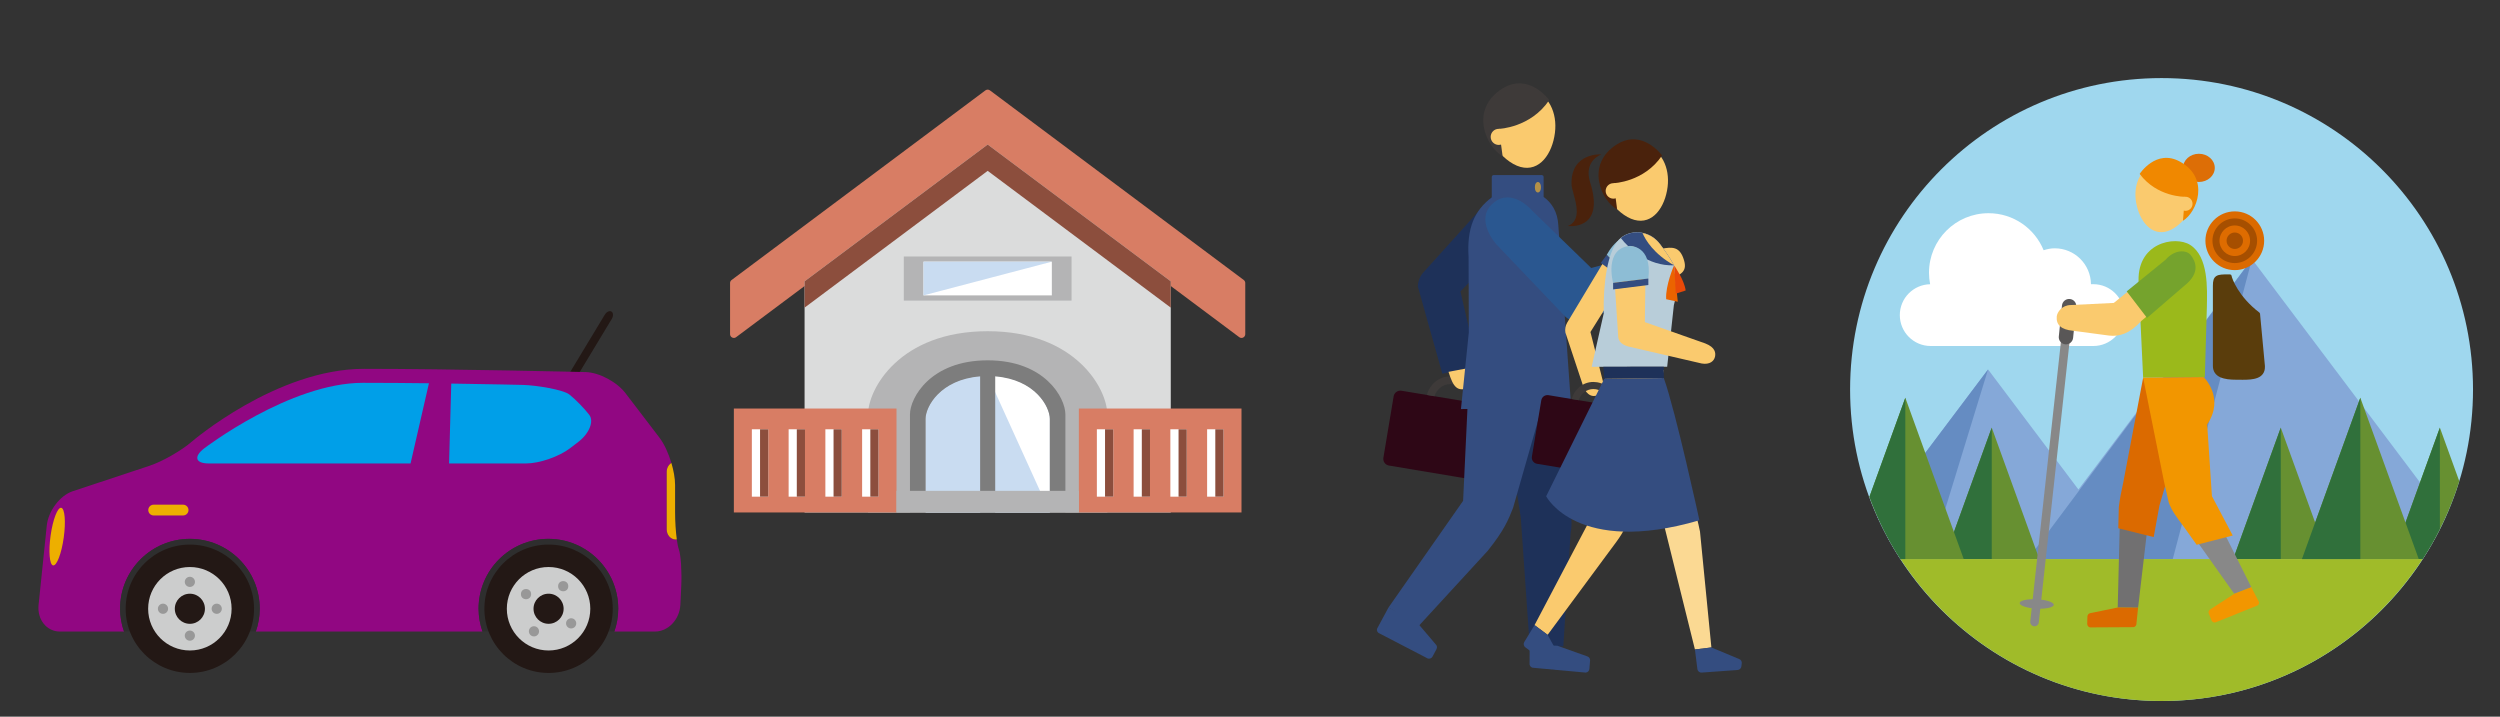 <?xml version="1.0" encoding="utf-8"?>
<!-- Generator: Adobe Illustrator 16.0.0, SVG Export Plug-In . SVG Version: 6.00 Build 0)  -->
<!DOCTYPE svg PUBLIC "-//W3C//DTD SVG 1.1//EN" "http://www.w3.org/Graphics/SVG/1.1/DTD/svg11.dtd">
<svg version="1.1" id="画像など" xmlns="http://www.w3.org/2000/svg" xmlns:xlink="http://www.w3.org/1999/xlink" x="0px"
	 y="0px" width="300px" height="86px" viewBox="0 0 300 86" enable-background="new 0 0 300 86" xml:space="preserve">
<rect x="0" y="0" width="300" height="86" fill="#333333" stroke="none"/>
<g>
	<g>
		<path fill="#D87D64" d="M149.25,33.6l-30.458-22.756c-0.16-0.12-0.381-0.12-0.541,0L87.792,33.6
			c-0.114,0.086-0.184,0.221-0.184,0.362V40.1c0,0.172,0.098,0.328,0.252,0.404c0.152,0.078,0.338,0.062,0.473-0.043l30.188-22.553
			l30.188,22.553c0.078,0.062,0.174,0.092,0.27,0.092c0.068,0,0.139-0.016,0.203-0.049c0.154-0.077,0.25-0.232,0.25-0.404v-6.138
			C149.433,33.82,149.364,33.686,149.25,33.6z"/>
		<polygon fill="#DBDCDC" points="140.493,61.495 140.493,33.76 118.521,17.344 96.549,33.76 96.549,61.495 		"/>
		<rect x="108.454" y="30.779" fill="#B4B4B5" width="20.133" height="5.292"/>
		<rect x="110.821" y="31.4" fill="#FFFFFF" width="15.4" height="4.046"/>
		<path fill="#B4B4B5" d="M132.875,61.495V49.725c0-3.022-3.764-9.98-14.354-9.98c-10.591,0-14.354,6.958-14.354,9.98v11.771
			H132.875z"/>
		<path fill="#C9DCF1" d="M125.978,61.495V50.271c0-1.568-1.955-5.184-7.456-5.184c-5.502,0-7.458,3.615-7.458,5.184v11.224H125.978
			z"/>
		<path fill="#FFFFFF" d="M125.978,61.495V50.271c0-1.568-1.955-5.184-7.456-5.184L125.978,61.495z"/>
		<polygon fill="#8C4E3D" points="118.521,20.501 140.493,36.918 140.493,33.76 118.521,17.344 96.549,33.76 96.549,36.918 		"/>
		<polygon fill="#C9DCF1" points="126.222,31.4 110.821,35.446 110.821,31.4 		"/>
		<rect x="88.063" y="49.024" fill="#D87D64" width="19.518" height="12.471"/>
		<rect x="90.222" y="51.513" fill="#FFFFFF" width="1.967" height="8.088"/>
		<rect x="94.636" y="51.513" fill="#FFFFFF" width="1.963" height="8.088"/>
		<rect x="99.045" y="51.513" fill="#FFFFFF" width="1.964" height="8.088"/>
		<rect x="103.454" y="51.513" fill="#FFFFFF" width="1.965" height="8.088"/>
		<rect x="91.206" y="51.513" fill="#8C4E3D" width="0.982" height="8.088"/>
		<rect x="95.616" y="51.513" fill="#8C4E3D" width="0.982" height="8.088"/>
		<rect x="100.026" y="51.513" fill="#8C4E3D" width="0.982" height="8.088"/>
		<rect x="104.438" y="51.513" fill="#8C4E3D" width="0.98" height="8.088"/>
		<rect x="129.462" y="49.024" fill="#D87D64" width="19.518" height="12.471"/>
		<rect x="131.624" y="51.513" fill="#FFFFFF" width="1.965" height="8.088"/>
		<rect x="136.034" y="51.513" fill="#FFFFFF" width="1.965" height="8.088"/>
		<rect x="140.443" y="51.513" fill="#FFFFFF" width="1.964" height="8.088"/>
		<rect x="144.854" y="51.513" fill="#FFFFFF" width="1.966" height="8.088"/>
		<rect x="132.604" y="51.513" fill="#8C4E3D" width="0.984" height="8.088"/>
		<rect x="137.017" y="51.513" fill="#8C4E3D" width="0.982" height="8.088"/>
		<rect x="141.426" y="51.513" fill="#8C4E3D" width="0.981" height="8.088"/>
		<rect x="145.837" y="51.513" fill="#8C4E3D" width="0.983" height="8.088"/>
		<path fill="#7D7D7D" d="M118.521,43.239c-6.88,0-9.325,4.521-9.325,6.481v11.774h1.867V50.271c0-1.476,1.771-4.723,6.553-5.108
			v16.332h1.81V45.163c4.782,0.386,6.552,3.633,6.552,5.108v11.224h1.869V49.721C127.847,47.761,125.401,43.239,118.521,43.239z"/>
		<rect x="107.581" y="58.901" fill="#B4B4B5" width="21.881" height="2.594"/>
	</g>
</g>
<g>
	<path fill="#231815" d="M67.126,48.687c-0.214,0.355-0.575,0.525-0.806,0.388l0,0c-0.232-0.141-0.246-0.542-0.033-0.893
		L72.57,37.77c0.213-0.353,0.572-0.524,0.806-0.385l0,0c0.232,0.139,0.247,0.538,0.034,0.891L67.126,48.687z"/>
	<g>
		<path fill="#910782" d="M81.459,65.917c-0.09-0.246-0.173-0.67-0.244-1.19c-0.041,0.005-0.084,0.015-0.127,0.015
			c-0.598,0-1.082-0.538-1.082-1.205v-6.927c0-0.454,0.227-0.846,0.562-1.051c-0.347-1.158-0.857-2.289-1.434-3.041l-4.081-5.342
			c-1.032-1.354-3.182-2.49-4.775-2.526c0,0-16.074-0.39-26.594-0.39c-10.518,0-20.668,8.738-20.668,8.738
			c-1.26,1.088-3.543,2.388-5.068,2.895L8.723,58.95c-1.527,0.505-2.928,2.361-3.111,4.125l-0.982,9.507
			c-0.184,1.765,0.971,3.204,2.563,3.204h7.69c-0.3-0.86-0.475-1.778-0.475-2.743c0-4.628,3.752-8.38,8.379-8.38
			c4.63,0,8.381,3.752,8.381,8.38c0,0.964-0.171,1.883-0.471,2.743h27.2c-0.296-0.86-0.469-1.779-0.469-2.743
			c0-4.628,3.753-8.38,8.382-8.38c4.627,0,8.379,3.752,8.379,8.38c0,0.964-0.17,1.883-0.471,2.743h4.875
			c1.594,0,2.967-1.45,3.052-3.22l0.105-2.205C81.835,68.59,81.703,66.587,81.459,65.917z"/>
		<path fill="#2E2E2E" d="M22.787,64.663c-4.627,0-8.379,3.752-8.379,8.38c0,0.965,0.175,1.883,0.475,2.743h15.814
			c0.3-0.86,0.471-1.779,0.471-2.743C31.168,68.415,27.417,64.663,22.787,64.663z"/>
		<path fill="#2E2E2E" d="M65.811,64.663c-4.629,0-8.382,3.752-8.382,8.38c0,0.964,0.173,1.883,0.469,2.743h15.821
			c0.301-0.86,0.471-1.779,0.471-2.743C74.189,68.415,70.438,64.663,65.811,64.663z"/>
	</g>
	<path fill="#EDAF00" d="M81.01,58.2c0-0.788-0.171-1.724-0.442-2.642c-0.335,0.205-0.562,0.597-0.562,1.051v6.927
		c0,0.667,0.484,1.205,1.082,1.205c0.043,0,0.086-0.01,0.127-0.015c-0.121-0.912-0.205-2.131-0.205-3.26V58.2z"/>
	<g>
		<path fill="#009FE8" d="M43.54,45.939c-8.744,0-19.015,7.848-19.015,7.848c-1.312,1.004-1.083,1.827,0.51,1.827h24.232
			l2.205-9.622C48.889,45.961,46.141,45.939,43.54,45.939z"/>
		<path fill="#009FE8" d="M70.709,49.776c-0.594-0.776-1.676-1.879-2.402-2.448c-0.729-0.567-3.953-1.099-5.547-1.137
			c0,0-3.736-0.091-8.609-0.162l-0.262,9.585h9.251c1.593,0,3.969-0.826,5.278-1.834l0.987-0.757
			C70.717,52.015,71.301,50.554,70.709,49.776z"/>
	</g>
	<path fill="#EDAF00" d="M7.646,64.527c-0.269,1.91-0.84,3.395-1.273,3.321c-0.434-0.077-0.567-1.686-0.298-3.596
		c0.269-1.908,0.839-3.392,1.272-3.317C7.781,61.012,7.914,62.621,7.646,64.527z"/>
	<path fill="#EDAF00" d="M22.619,61.208c0,0.359-0.29,0.648-0.646,0.648h-3.534c-0.358,0-0.646-0.289-0.646-0.648l0,0
		c0-0.358,0.288-0.647,0.646-0.647h3.534C22.329,60.561,22.619,60.85,22.619,61.208L22.619,61.208z"/>
	<g>
		<path fill="#231815" d="M30.486,73.052c0,4.253-3.449,7.7-7.7,7.7c-4.255,0-7.706-3.447-7.706-7.7
			c0-4.256,3.451-7.703,7.706-7.703C27.037,65.349,30.486,68.796,30.486,73.052z"/>
		<path fill="#CCCDCD" d="M27.792,73.052c0,2.765-2.243,5.006-5.006,5.006c-2.769,0-5.009-2.241-5.009-5.006
			c0-2.768,2.24-5.009,5.009-5.009C25.549,68.043,27.792,70.284,27.792,73.052z"/>
		<path fill="#231815" d="M24.592,73.052c0,0.996-0.811,1.807-1.806,1.807c-0.999,0-1.809-0.811-1.809-1.807
			c0-0.999,0.81-1.807,1.809-1.807C23.781,71.245,24.592,72.053,24.592,73.052z"/>
		<g>
			<path fill="#989898" d="M23.396,69.824c0,0.338-0.272,0.611-0.609,0.611c-0.341,0-0.613-0.273-0.613-0.611
				c0-0.337,0.272-0.611,0.613-0.611C23.123,69.213,23.396,69.487,23.396,69.824z"/>
			<path fill="#989898" d="M19.557,72.438c0.339,0,0.613,0.273,0.613,0.614c0,0.336-0.274,0.61-0.613,0.61
				c-0.336,0-0.611-0.274-0.611-0.61C18.945,72.711,19.221,72.438,19.557,72.438z"/>
			<path fill="#989898" d="M22.173,76.275c0-0.338,0.272-0.609,0.613-0.609c0.337,0,0.608,0.271,0.608,0.609
				c0,0.339-0.271,0.612-0.608,0.612C22.445,76.888,22.173,76.614,22.173,76.275z"/>
			<path fill="#989898" d="M26.01,73.662c-0.338,0-0.613-0.274-0.613-0.61c0-0.341,0.275-0.614,0.613-0.614s0.609,0.273,0.609,0.614
				C26.619,73.388,26.348,73.662,26.01,73.662z"/>
		</g>
	</g>
	<g>
		<circle fill="#231815" cx="65.829" cy="73.051" r="7.703"/>
		<circle fill="#CCCDCD" cx="65.828" cy="73.05" r="5.008"/>
		<circle fill="#231815" cx="65.829" cy="73.05" r="1.806"/>
		<g>
			<circle fill="#989898" cx="67.583" cy="70.343" r="0.611"/>
			<circle fill="#989898" cx="63.123" cy="71.296" r="0.612"/>
			<path fill="#989898" d="M63.562,75.424c0.186-0.283,0.562-0.362,0.847-0.178c0.282,0.183,0.364,0.561,0.179,0.844
				c-0.182,0.286-0.561,0.366-0.844,0.183C63.46,76.088,63.379,75.71,63.562,75.424z"/>
			<path fill="#989898" d="M68.205,75.319c-0.284-0.187-0.364-0.564-0.182-0.848c0.184-0.284,0.562-0.367,0.848-0.183
				c0.283,0.186,0.363,0.565,0.18,0.845C68.869,75.42,68.488,75.502,68.205,75.319z"/>
		</g>
	</g>
</g>
<g>
	<path fill="#2E0716" d="M180.549,49.196c-0.125-0.177-0.32-0.298-0.53-0.333l-11.84-1.976c-0.216-0.034-0.437,0.016-0.61,0.141
		c-0.176,0.125-0.293,0.316-0.332,0.53l-1.229,7.37c-0.037,0.212,0.014,0.432,0.139,0.609c0.126,0.175,0.317,0.297,0.53,0.329
		l11.843,1.979c0.212,0.036,0.434-0.016,0.605-0.142c0.18-0.125,0.298-0.316,0.334-0.529l1.23-7.368
		C180.725,49.591,180.674,49.369,180.549,49.196z"/>
	<path fill="#3E3A39" d="M172.141,47.55c0.256-0.859,1.024-1.463,1.911-1.463l0.341,0.028l-0.01,0l0.01,0
		c0.99,0.165,1.69,1.026,1.69,1.996l-0.007,0.094l0.914,0.152l0.021-0.246c0-1.419-1.023-2.667-2.468-2.908l-0.491-0.042
		c-1.336,0-2.489,0.923-2.823,2.234L172.141,47.55z"/>
	<path fill="#344D80" d="M172.273,77.307l-2.338-2.749l-3.317-1.656l-1.376,2.553c-0.06,0.24,0.074,0.486,0.308,0.563l5.777,2.999
		c0.222,0.076,0.464-0.02,0.575-0.225l0.479-0.9C172.484,77.695,172.438,77.454,172.273,77.307z"/>
	<path fill="#1E3159" d="M188.309,59.957l-0.794-12.123l-6.919,1.973l1.9,12.316l1.061,15.274l4.04,0.193l0.88-13.658
		C188.725,62.76,188.493,61.782,188.309,59.957z"/>
	<path fill="#344D80" d="M178.422,42.543l-2.285,5.589l-0.564,11.967l-8.954,12.803l3.662,2.172l8.248-8.979
		c1.942-2.427,2.464-3.674,3.038-5.147l4.986-17.443L178.422,42.543z"/>
	<path fill="#344D80" d="M190.48,78.766l-3.602-1.279l-3.322-0.089l-0.006,2.347c0.041,0.242,0.264,0.417,0.508,0.395l6.229,0.571
		c0.233-0.019,0.416-0.2,0.438-0.435l0.086-1.015C190.829,79.039,190.691,78.833,190.48,78.766z"/>
	<path fill="#FACA6E" d="M182.459,20.034c2.293,0.624,3.824-1.588,4.135-4.112c0.295-2.362-0.724-4.663-3.02-5.288
		c-2.293-0.624-4.664,0.726-5.289,3.024C177.658,15.952,180.165,19.407,182.459,20.034z"/>
	<path fill="#3E3A39" d="M185.908,12.012c0,0-2.424-3.359-5.596-1.4c-4.053,2.505-1.957,7.09,0,8.117l-0.438-3.266
		C179.875,15.463,183.67,15.338,185.908,12.012z"/>
	<circle fill="#FACA6E" cx="179.846" cy="16.425" r="0.965"/>
	<path fill="#1E3159" d="M175.252,34.972l6.496-6.688c0,0,2.686-2.239,0.924-4.388c-1.891-2.312-4.012,0.093-4.012,0.093
		l-7.881,8.732c-0.4,0.458-0.625,1.056-0.636,1.67l2.937,10.455l4.25-0.895L175.252,34.972z"/>
	<path fill="#FACA6E" d="M177.33,43.952l-3.51,0.669c0.572,1.824,1.033,2.412,2.396,1.944
		C177.536,46.113,177.646,45.383,177.33,43.952z"/>
	<path fill="#344D80" d="M188.549,48.964l-1.551-21.939c-0.084-1.61-0.796-2.701-1.763-3.394v-2.414l-0.062-0.148l-0.147-0.061
		h-5.805l-0.148,0.059l-0.061,0.15v2.473c-2.097,1.559-3.002,3.712-2.782,7.151l0.027,9.068l-0.943,9.177L188.549,48.964z"/>
	<ellipse fill="#B49148" cx="184.547" cy="22.47" rx="0.365" ry="0.627"/>
	<path fill="#2A5790" d="M190.949,32.163l-7.07-6.865c0,0-2.365-2.84-4.637-0.976c-2.443,1.996,0.361,5.041,0.361,5.041l8.26,8.657
		c0.484,0.422,1.115,0.661,1.766,0.671l10.583-4.315l-0.946-4.492L190.949,32.163z"/>
	<path fill="#FACA6E" d="M199.266,29.884l0.709,3.71c1.928-0.605,2.548-1.093,2.054-2.532
		C201.55,29.666,200.777,29.55,199.266,29.884z"/>
</g>
<g>
	<path fill="#FACA6E" d="M190.853,39.842l1.489,5.883c0,0,0.545,1.384-0.782,1.753c-1.073,0.298-1.554-1.062-1.554-1.062
		l-2.16-6.512c-0.068-0.395,0.006-0.814,0.208-1.172l5.188-8.641l1.32,3.818L190.853,39.842z"/>
	<path fill="#8DBDD5" d="M197.008,28.938c-2.42-1.966-4.195,1.652-4.195,1.652l3.025,2.704
		C199.031,30.789,197.008,28.938,197.008,28.938z"/>
	<polygon fill="#344D80" points="195.283,33.851 192.088,31.558 192.812,30.59 195.838,33.294 	"/>
	<path fill="#2E0716" d="M197.163,49.537c-0.113-0.162-0.294-0.272-0.485-0.305l-10.859-1.812c-0.197-0.031-0.399,0.016-0.56,0.129
		c-0.16,0.114-0.269,0.292-0.304,0.486l-1.127,6.76c-0.034,0.195,0.012,0.396,0.127,0.558c0.115,0.16,0.292,0.271,0.486,0.303
		l10.86,1.813c0.195,0.033,0.397-0.014,0.557-0.128c0.165-0.116,0.272-0.292,0.306-0.486l1.127-6.758
		C197.324,49.899,197.278,49.697,197.163,49.537z"/>
	<path fill="#3E3A39" d="M189.453,48.026c0.234-0.786,0.938-1.34,1.752-1.34l0.312,0.026l-0.008-0.002l0.008,0.002
		c0.908,0.151,1.552,0.94,1.552,1.829l-0.007,0.086l0.837,0.141l0.02-0.228c0-1.3-0.938-2.445-2.263-2.667l0,0l-0.451-0.038
		c-1.225,0-2.283,0.848-2.588,2.049L189.453,48.026z"/>
	<g>
		<path fill="#FBD993" d="M203.119,60.383l-4.407-15.821l-4.128,9.151l5.127,9.395l3.681,14.829l1.974-0.244l-1.367-13.902
			C203.711,62.412,203.637,62.17,203.119,60.383z"/>
		<path fill="#B8CDD9" d="M201.186,32.473c-0.338-0.959-1.432-2.452-1.994-3.188c-1.35-1.788-3.736-1.786-4.933-0.519
			c-1.371,1.45-1.892,5.287-1.81,8.833L191,44.017l9.062-0.011l0.801-7.383C201.469,34.325,201.576,33.579,201.186,32.473z"/>
		<path fill="#FACA6E" d="M193.131,44.537c0,0-3.197,4.431-0.727,8.078l-1.654,9.845l-6.604,12.554l1.569,1.167l7.294-9.869
			c1.45-1.934,1.998-2.641,2.417-4.19l4.23-17.726L193.131,44.537z"/>
		<path fill="#FACA6E" d="M196.125,26.387c2.209,0.6,3.686-1.528,3.988-3.962c0.282-2.276-0.703-4.493-2.914-5.094
			c-2.207-0.606-4.494,0.699-5.093,2.912C191.502,22.454,193.914,25.783,196.125,26.387z"/>
		<path fill="#4A220C" d="M199.449,18.657c0,0-2.336-3.236-5.391-1.35c-3.904,2.412-1.89,6.832,0,7.82l-0.42-3.146
			C193.639,21.981,197.293,21.861,199.449,18.657z"/>
		<circle fill="#FACA6E" cx="193.608" cy="22.911" r="0.929"/>
		<path fill="#344D80" d="M199.656,45.363l-7.146,0.093l-6.971,14.098c0,0,3.707,7.171,18.39,2.88
			C203.93,62.435,201.106,49.432,199.656,45.363z"/>
		<path fill="#4A220C" d="M192.183,18.526c0,0-2.201,0.724-1.363,3.37c1.854,5.854-2.692,5.224-2.692,5.224
			c2.115-0.809,0.484-3.938,0.455-4.994C188.475,18.256,192.183,18.526,192.183,18.526z"/>
	</g>
	<path fill="#344D80" d="M187.455,79.335l-1.74-3.154l-1.569-1.167l-1.237,2.032c-0.123,0.217-0.062,0.5,0.145,0.642l3.447,2.57
		c0.194,0.135,0.46,0.111,0.623-0.059l0.268-0.264C187.551,79.775,187.575,79.524,187.455,79.335z"/>
	<path fill="#344D80" d="M208.688,79.08l-3.323-1.387l-1.974,0.244l0.296,2.359c0.037,0.247,0.262,0.431,0.514,0.413l4.316-0.311
		c0.235-0.017,0.429-0.201,0.449-0.436l0.047-0.373C209.037,79.365,208.902,79.153,208.688,79.08z"/>
	<polygon fill="#1E3159" points="199.656,45.363 192.511,45.456 192.396,44.017 199.656,44.006 	"/>
	<path fill="#344D80" d="M194.504,28.562c0.892,1.202,3.26,3.396,6.385,3.277c-0.003-0.002-0.003-0.003-0.003-0.005
		c-0.106-0.205-0.233-0.422-0.368-0.637c-0.021-0.035-0.039-0.068-0.059-0.101c-0.131-0.207-0.266-0.413-0.402-0.612
		c-0.035-0.052-0.068-0.104-0.104-0.154c-0.122-0.175-0.243-0.347-0.357-0.502c-0.145-0.199-0.289-0.396-0.404-0.544
		C197.926,27.606,195.758,27.52,194.504,28.562z"/>
	<path fill="#FACA6E" d="M197.1,27.957c0.345,0.824,1.336,2.499,3.789,3.883c-0.471-0.898-1.246-1.967-1.697-2.555
		C198.625,28.532,197.871,28.114,197.1,27.957z"/>
	<path fill="#FACA6E" d="M193.633,31.949l0.545,8.34c0,0.444,0.18,1.01,1.227,1.293l8.812,2.041
		c0.967,0.161,1.487-0.303,1.589-0.846c0.076-0.404,0.062-1.088-1.188-1.571l-7.237-2.55l0.084-6.204
		c0.275-1.352-0.413-2.636-1.538-2.866S193.517,30.526,193.633,31.949z"/>
	<path fill="#8DBDD5" d="M195.549,29.513c-3.103,0.322-1.976,4.431-1.976,4.431l4.229-0.524
		C198.287,29.392,195.549,29.513,195.549,29.513z"/>
	<path fill="#EB6300" d="M200.889,31.84c0,0-1.066,2.436-0.946,4.068l1.39,0.303L200.889,31.84z"/>
	<path fill="#E84908" d="M200.906,31.863c0,0,1.209,1.714,1.375,2.993l-1.19,0.388L200.906,31.863z"/>
	<polygon fill="#344D80" points="197.803,34.204 193.573,34.729 193.573,33.944 197.803,33.42 	"/>
</g>
<g>
	<g>
		<circle fill="#9FD7EE" cx="259.387" cy="46.745" r="37.375"/>
		<path fill="#FFFFFF" d="M251.195,34.102h-0.28c-0.024-2.38-1.958-4.305-4.347-4.305c-0.468,0-0.909,0.092-1.332,0.23
			c-1.066-2.606-3.623-4.443-6.612-4.443c-3.946,0-7.144,3.197-7.144,7.144c0,0.473,0.049,0.933,0.136,1.379
			c-2.013,0.039-3.638,1.68-3.638,3.704c0,2.048,1.659,3.709,3.709,3.709h19.508c2.049,0,3.708-1.662,3.708-3.709
			C254.903,35.761,253.244,34.102,251.195,34.102z"/>
		<path fill="#85A8D8" d="M228.061,67.09h62.654c1.052-1.617,1.979-3.323,2.774-5.101l-23.257-30.892l-20.819,27.645l-10.845-14.407
			l-13.284,17.652C226.08,63.767,227.006,65.471,228.061,67.09z"/>
		<path fill="#658CC2" d="M225.284,61.987c0.796,1.78,1.722,3.484,2.776,5.103h3.525l6.982-22.755L225.284,61.987z"/>
		<polygon fill="#658CC2" points="260.73,67.09 270.232,31.098 243.354,67.09 		"/>
		<path fill="#679031" d="M292.785,51.315l-5.713,15.774h3.643c1.868-2.872,3.369-6.003,4.397-9.347L292.785,51.315z"/>
		<path fill="#30703B" d="M292.785,51.315l-5.713,15.774h3.643c0.759-1.167,1.441-2.385,2.07-3.638V51.315z"/>
		<polygon fill="#679031" points="273.693,51.315 267.982,67.09 273.693,67.09 279.405,67.09 		"/>
		<polygon fill="#30703B" points="267.982,67.09 273.693,67.09 273.693,51.315 		"/>
		<polygon fill="#679031" points="239.008,51.315 233.296,67.09 239.008,67.09 244.719,67.09 		"/>
		<polygon fill="#30703B" points="233.296,67.09 239.008,67.09 239.008,51.315 		"/>
		<path fill="#A0BB29" d="M290.383,67.09h-61.992h-0.33c6.666,10.243,18.195,17.03,31.326,17.03c13.132,0,24.661-6.787,31.328-17.03
			H290.383z"/>
		<polygon fill="#679031" points="283.239,47.73 276.229,67.09 283.239,67.09 290.249,67.09 		"/>
		<polygon fill="#30703B" points="276.229,67.09 283.239,67.09 283.239,47.73 		"/>
		<path fill="#679031" d="M228.638,47.73l-4.304,11.883c0.973,2.644,2.213,5.152,3.727,7.477h0.577h7.01L228.638,47.73z"/>
		<path fill="#30703B" d="M228.061,67.09h0.577V47.73l-4.304,11.883C225.307,62.257,226.547,64.765,228.061,67.09z"/>
	</g>
	<g>
		<path fill="#888888" d="M243.63,74.589c-0.029,0.282,0.175,0.537,0.458,0.566s0.538-0.176,0.567-0.459l4.158-37.929
			c0.033-0.284-0.173-0.537-0.457-0.566c-0.282-0.031-0.534,0.174-0.567,0.458L243.63,74.589z"/>
		<path fill="#595757" d="M247.057,40.374c-0.05,0.471,0.292,0.896,0.766,0.945c0.473,0.051,0.897-0.294,0.949-0.767l0.379-3.725
			c0.053-0.474-0.289-0.898-0.765-0.947c-0.47-0.05-0.896,0.293-0.947,0.766L247.057,40.374z"/>
		<ellipse fill="#DD6E06" cx="263.869" cy="20.144" rx="1.904" ry="1.693"/>
		<path fill="#717071" d="M254.965,57.859l2.334-12.323l4.586,6.042l-3.957,9.766l-1.356,11.578l-2.446-0.022l0.297-12.053
			C254.58,59.643,254.631,59.429,254.965,57.859z"/>
		<path fill="#DB6A00" d="M254.257,60.854c0.163-1.221,0.212-1.439,0.549-3.032l2.371-12.498l4.649,6.129l-2.693,9.209l-0.689,3.788
			l-4.25-1.061L254.257,60.854z"/>
		<path fill="#9BB91B" d="M262.816,29.386c2.223,1.408,2.047,5.278,2.01,7.414l-0.245,8.475l-7.404,0.049l-0.527-11.154
			C256.226,29.092,261.016,28.246,262.816,29.386z"/>
		<path fill="#888888" d="M264.295,45.292c0,0,2.496,2.402,0.405,5.487l-0.165,8.439l5.623,11.244l-2.047,0.795l-6-8.45
			c-1.225-1.635-1.688-2.233-2.043-3.545l-2.793-13.902L264.295,45.292z"/>
		<path fill="#DB6A00" d="M250.822,73.579l3.303-0.679l2.446,0.022l-0.212,2.04c-0.06,0.207-0.27,0.338-0.48,0.297l-5.074,0.029
			c-0.199-0.038-0.342-0.216-0.338-0.42l0.021-0.89C250.493,73.784,250.63,73.618,250.822,73.579z"/>
		<path fill="#F29600" d="M265.199,73.147l2.912-1.891l2.047-0.795l0.929,1.796c0.026,0.21-0.108,0.406-0.317,0.453l-4.922,1.981
			c-0.195,0.044-0.394-0.061-0.469-0.247l-0.324-0.811C264.984,73.459,265.045,73.257,265.199,73.147z"/>
		<path fill="#FACA6E" d="M260.138,27.729c-1.977,0.648-3.414-1.214-3.801-3.411c-0.366-2.051,0.423-4.109,2.403-4.759
			c1.975-0.653,4.109,0.424,4.757,2.405C264.15,23.941,262.117,27.076,260.138,27.729z"/>
		<path fill="#F08800" d="M256.76,20.87c0,0,1.967-3.046,4.828-1.479c3.658,2.006,2.034,6.111,0.369,7.097l0.231-2.874
			C262.188,23.614,258.865,23.677,256.76,20.87z"/>
		<circle fill="#FACA6E" cx="262.261" cy="24.455" r="0.844"/>
		<path fill="#FACA6E" d="M262.308,33.964l-5.341,4.544c-1.395,1.54-2.656,1.906-3.887,1.759l-4.341-0.58
			c-1.388-0.13-2.021-0.708-1.931-1.708c0.049-0.518,0.622-1.367,1.695-1.376l5.154-0.253l6.156-4.989
			c1.025-1.186,2.37-1.151,2.856-0.521C263.229,31.567,263.649,32.684,262.308,33.964z"/>
		<path fill="#75A32D" d="M262.512,33.955l-4.869,4.195l-2.439-3.185l4.65-3.784c1.094-1.265,2.528-1.229,3.045-0.556
			C263.497,31.4,263.943,32.591,262.512,33.955z"/>
		<path fill="#F29600" d="M259.686,57.811l-2.509-12.487l7.263-0.07c0,0,2.586,2.485,0.421,5.678l0.572,8.605l2.495,4.725
			l-4.331,1.11l-1.416-1.993c-1.08-1.444-1.587-2.109-1.942-3.114L259.686,57.811z"/>
		<path fill="#5A3D0C" d="M265.965,33.122c0.337-0.202,0.771-0.19,1.407-0.195h0.222l0.138,0.048l0.057,0.119l0.001,0.005
			c0.036,0.296,0.807,2.49,3.347,4.417l0.065,0.111l0.585,6.26v0.004l0.003,0.132c0.011,0.682-0.359,1.118-0.885,1.32
			c-0.52,0.207-1.158,0.228-1.781,0.229c-0.256,0-0.511-0.005-0.75-0.005c-0.74-0.001-1.425-0.061-1.953-0.304
			c-0.534-0.239-0.884-0.699-0.875-1.365v-9.596C265.547,33.709,265.625,33.341,265.965,33.122z"/>
		<circle fill="#DB6A00" cx="268.174" cy="28.89" r="3.525"/>
		<path fill="#A64F00" d="M268.174,31.569c1.477,0,2.679-1.202,2.679-2.679c0-1.478-1.202-2.681-2.679-2.681
			c-1.479,0-2.68,1.203-2.68,2.681C265.494,30.367,266.695,31.569,268.174,31.569z"/>
		<circle fill="#DE6C00" cx="268.174" cy="28.889" r="1.834"/>
		<circle fill="#A64F00" cx="268.174" cy="28.889" r="0.987"/>
		<path fill="#888888" d="M242.363,72.368c-0.016,0.311,0.884,0.611,2.016,0.67c1.124,0.058,2.053-0.147,2.07-0.458
			c0.014-0.31-0.889-0.611-2.014-0.669C243.307,71.852,242.381,72.057,242.363,72.368z"/>
	</g>
</g>
</svg>
